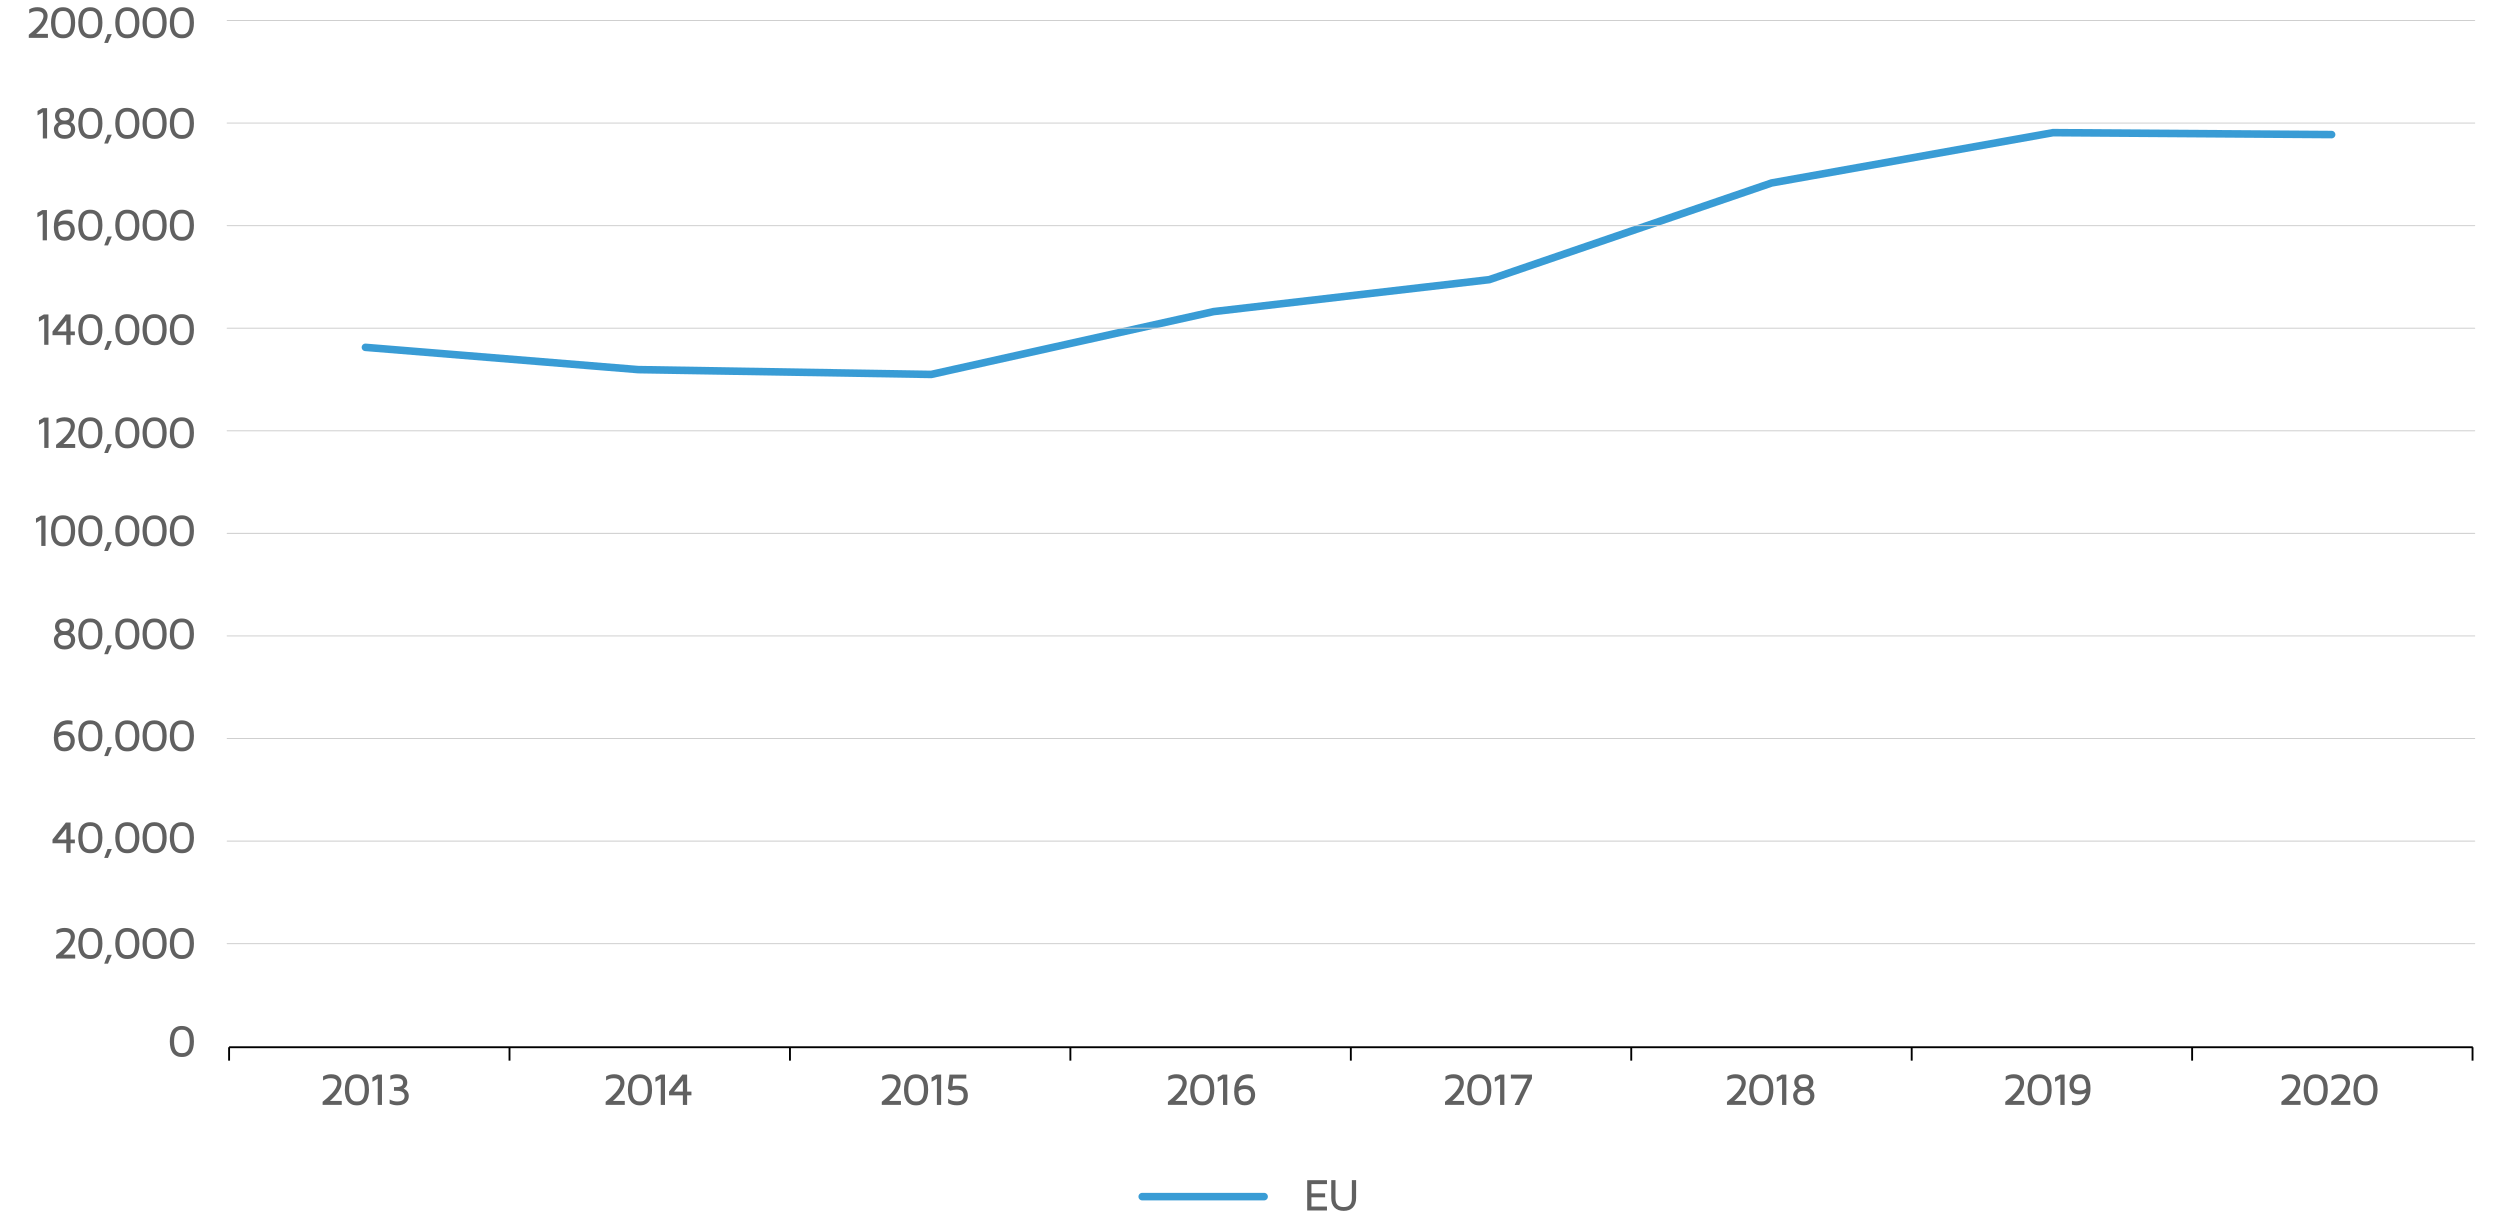 <?xml version="1.0" encoding="UTF-8"?><svg id="Layer_1" xmlns="http://www.w3.org/2000/svg" viewBox="0 0 660 321.34"><defs><style>.cls-1{stroke:#399cd5;stroke-width:2px;}.cls-1,.cls-2{stroke-linecap:round;}.cls-1,.cls-2,.cls-3{fill:none;stroke-miterlimit:10;}.cls-2{stroke:#ccc;stroke-width:.25px;}.cls-4{fill:#606060;}.cls-3{stroke:#000;stroke-width:.5px;}</style></defs><g><g><path class="cls-4" d="M7.6,10v-.83c.43-.33,.85-.68,1.25-1.04,.4-.37,.81-.78,1.23-1.23s.76-.92,1.01-1.38,.38-.89,.38-1.27c0-.86-.59-1.3-1.78-1.3-.72,0-1.38,.2-1.97,.6v-1.07c.66-.39,1.37-.58,2.12-.58,.93,0,1.62,.23,2.06,.68s.67,1,.67,1.64c0,1.36-1.01,2.94-3.04,4.73h3.12v1.04H7.6Z"/><path class="cls-4" d="M13.47,5.99c0-.65,.07-1.22,.2-1.72s.3-.9,.5-1.19,.45-.53,.74-.71,.57-.31,.85-.37,.58-.09,.9-.09c.41,0,.78,.06,1.12,.17s.67,.31,1,.59,.59,.7,.78,1.27,.28,1.25,.28,2.06c0,.66-.07,1.23-.2,1.73s-.3,.89-.5,1.19-.45,.54-.74,.72-.57,.31-.85,.37-.57,.09-.89,.09-.62-.03-.9-.09-.56-.19-.85-.37-.54-.43-.74-.72-.37-.69-.5-1.19-.2-1.07-.2-1.73Zm1.25-1.37c-.08,.38-.13,.84-.13,1.37s.04,.99,.13,1.37,.19,.69,.32,.91,.29,.39,.48,.52,.38,.21,.55,.25,.37,.05,.59,.05,.41-.02,.59-.05,.36-.12,.55-.25,.35-.3,.48-.52,.23-.52,.32-.91,.13-.85,.13-1.37-.04-.98-.13-1.37-.19-.68-.32-.9-.29-.39-.48-.52-.38-.21-.55-.25-.37-.05-.59-.05-.42,.02-.59,.05-.36,.12-.55,.25-.36,.3-.48,.52-.23,.51-.32,.9Z"/><path class="cls-4" d="M20.67,5.99c0-.65,.07-1.22,.2-1.72s.3-.9,.5-1.19,.45-.53,.74-.71,.57-.31,.85-.37,.58-.09,.9-.09c.41,0,.78,.06,1.12,.17s.67,.31,1,.59,.59,.7,.78,1.27,.28,1.25,.28,2.06c0,.66-.07,1.23-.2,1.73s-.3,.89-.5,1.19-.45,.54-.74,.72-.57,.31-.85,.37-.57,.09-.89,.09-.62-.03-.9-.09-.56-.19-.85-.37-.54-.43-.74-.72-.37-.69-.5-1.19-.2-1.07-.2-1.73Zm1.25-1.37c-.08,.38-.13,.84-.13,1.37s.04,.99,.13,1.37,.19,.69,.32,.91,.29,.39,.48,.52,.38,.21,.55,.25,.37,.05,.59,.05,.41-.02,.59-.05,.36-.12,.55-.25,.35-.3,.48-.52,.23-.52,.32-.91,.13-.85,.13-1.37-.04-.98-.13-1.37-.19-.68-.32-.9-.29-.39-.48-.52-.38-.21-.55-.25-.37-.05-.59-.05-.42,.02-.59,.05-.36,.12-.55,.25-.36,.3-.48,.52-.23,.51-.32,.9Z"/><path class="cls-4" d="M27.51,11.34l.88-2.35h1.13l-1.01,2.35h-1.01Z"/><path class="cls-4" d="M30.43,5.99c0-.65,.07-1.22,.2-1.72s.3-.9,.5-1.19,.45-.53,.74-.71,.57-.31,.85-.37,.58-.09,.9-.09c.41,0,.78,.06,1.12,.17s.67,.31,1,.59,.59,.7,.78,1.27,.28,1.25,.28,2.06c0,.66-.07,1.23-.2,1.73s-.3,.89-.5,1.19-.45,.54-.74,.72-.57,.31-.85,.37-.57,.09-.89,.09-.62-.03-.9-.09-.56-.19-.85-.37-.54-.43-.74-.72-.37-.69-.5-1.19-.2-1.07-.2-1.73Zm1.25-1.37c-.08,.38-.13,.84-.13,1.37s.04,.99,.13,1.37,.19,.69,.32,.91,.29,.39,.48,.52,.38,.21,.55,.25,.37,.05,.59,.05,.41-.02,.59-.05,.36-.12,.55-.25,.35-.3,.48-.52,.23-.52,.32-.91,.13-.85,.13-1.37-.04-.98-.13-1.37-.19-.68-.32-.9-.29-.39-.48-.52-.38-.21-.55-.25-.37-.05-.59-.05-.42,.02-.59,.05-.36,.12-.55,.25-.36,.3-.48,.52-.23,.51-.32,.9Z"/><path class="cls-4" d="M37.63,5.99c0-.65,.07-1.22,.2-1.72s.3-.9,.5-1.19,.45-.53,.74-.71,.57-.31,.85-.37,.58-.09,.9-.09c.41,0,.78,.06,1.12,.17s.67,.31,1,.59,.59,.7,.78,1.27,.28,1.25,.28,2.06c0,.66-.07,1.23-.2,1.73s-.3,.89-.5,1.19-.45,.54-.74,.72-.57,.31-.85,.37-.57,.09-.89,.09-.62-.03-.9-.09-.56-.19-.85-.37-.54-.43-.74-.72-.37-.69-.5-1.19-.2-1.07-.2-1.73Zm1.25-1.37c-.08,.38-.13,.84-.13,1.37s.04,.99,.13,1.37,.19,.69,.32,.91,.29,.39,.48,.52,.38,.21,.55,.25,.37,.05,.59,.05,.41-.02,.59-.05,.36-.12,.55-.25,.35-.3,.48-.52,.23-.52,.32-.91,.13-.85,.13-1.37-.04-.98-.13-1.37-.19-.68-.32-.9-.29-.39-.48-.52-.38-.21-.55-.25-.37-.05-.59-.05-.42,.02-.59,.05-.36,.12-.55,.25-.36,.3-.48,.52-.23,.51-.32,.9Z"/><path class="cls-4" d="M44.83,5.99c0-.65,.07-1.22,.2-1.72s.3-.9,.5-1.19,.45-.53,.74-.71,.57-.31,.85-.37,.58-.09,.9-.09c.41,0,.78,.06,1.12,.17s.67,.31,1,.59,.59,.7,.78,1.27,.28,1.25,.28,2.06c0,.66-.07,1.23-.2,1.73s-.3,.89-.5,1.19-.45,.54-.74,.72-.57,.31-.85,.37-.57,.09-.89,.09-.62-.03-.9-.09-.56-.19-.85-.37-.54-.43-.74-.72-.37-.69-.5-1.19-.2-1.07-.2-1.73Zm1.25-1.37c-.08,.38-.13,.84-.13,1.37s.04,.99,.13,1.37,.19,.69,.32,.91,.29,.39,.48,.52,.38,.21,.55,.25,.37,.05,.59,.05,.41-.02,.59-.05,.36-.12,.55-.25,.35-.3,.48-.52,.23-.52,.32-.91,.13-.85,.13-1.37-.04-.98-.13-1.37-.19-.68-.32-.9-.29-.39-.48-.52-.38-.21-.55-.25-.37-.05-.59-.05-.42,.02-.59,.05-.36,.12-.55,.25-.36,.3-.48,.52-.23,.51-.32,.9Z"/></g><g><path class="cls-4" d="M9.91,30.46v-1.17l1.31-.74h1.21v8h-1.12v-6.91l-1.4,.82Z"/><path class="cls-4" d="M14.22,34.12c0-.41,.11-.77,.34-1.1,.23-.33,.52-.58,.87-.77-.61-.38-.91-.94-.91-1.66,0-.58,.21-1.08,.62-1.5,.42-.42,1.05-.63,1.9-.63s1.48,.21,1.9,.63c.41,.42,.62,.92,.62,1.51,0,.73-.29,1.28-.88,1.64,.78,.41,1.17,1.04,1.17,1.87,0,.7-.24,1.3-.72,1.8-.48,.49-1.17,.74-2.08,.74s-1.6-.25-2.09-.75c-.49-.5-.73-1.09-.73-1.78Zm1.12,.02c0,.15,.02,.29,.06,.44,.04,.15,.11,.31,.22,.48,.11,.18,.28,.32,.52,.43,.24,.11,.54,.16,.9,.16s.66-.05,.9-.16,.42-.25,.53-.43c.11-.18,.18-.34,.22-.48,.04-.15,.05-.29,.05-.44,0-.88-.57-1.32-1.7-1.32s-1.7,.44-1.7,1.32Zm.29-3.57c0,.12,.02,.24,.05,.36,.03,.12,.09,.25,.18,.4,.09,.15,.23,.27,.43,.36,.2,.09,.45,.13,.75,.13s.54-.04,.75-.13c.2-.09,.34-.21,.43-.36,.08-.15,.14-.28,.17-.4,.03-.12,.05-.23,.05-.36,0-.73-.47-1.1-1.4-1.1s-1.4,.37-1.4,1.1Z"/><path class="cls-4" d="M20.67,32.55c0-.65,.07-1.22,.2-1.72s.3-.9,.5-1.19,.45-.53,.74-.71,.57-.31,.85-.37,.58-.09,.9-.09c.41,0,.78,.06,1.12,.17s.67,.31,1,.59,.59,.7,.78,1.27,.28,1.25,.28,2.06c0,.66-.07,1.23-.2,1.73s-.3,.89-.5,1.19-.45,.54-.74,.72-.57,.31-.85,.37-.57,.09-.89,.09-.62-.03-.9-.09-.56-.19-.85-.37-.54-.43-.74-.72-.37-.69-.5-1.19-.2-1.07-.2-1.73Zm1.25-1.37c-.08,.38-.13,.84-.13,1.37s.04,.99,.13,1.37,.19,.69,.32,.91,.29,.39,.48,.52,.38,.21,.55,.25,.37,.05,.59,.05,.41-.02,.59-.05,.36-.12,.55-.25,.35-.3,.48-.52,.23-.52,.32-.91,.13-.85,.13-1.37-.04-.98-.13-1.37-.19-.68-.32-.9-.29-.39-.48-.52-.38-.21-.55-.25-.37-.05-.59-.05-.42,.02-.59,.05-.36,.12-.55,.25-.36,.3-.48,.52-.23,.51-.32,.9Z"/><path class="cls-4" d="M27.51,37.9l.88-2.35h1.13l-1.01,2.35h-1.01Z"/><path class="cls-4" d="M30.43,32.55c0-.65,.07-1.22,.2-1.72s.3-.9,.5-1.19,.45-.53,.74-.71,.57-.31,.85-.37,.58-.09,.9-.09c.41,0,.78,.06,1.12,.17s.67,.31,1,.59,.59,.7,.78,1.27,.28,1.25,.28,2.06c0,.66-.07,1.23-.2,1.73s-.3,.89-.5,1.19-.45,.54-.74,.72-.57,.31-.85,.37-.57,.09-.89,.09-.62-.03-.9-.09-.56-.19-.85-.37-.54-.43-.74-.72-.37-.69-.5-1.19-.2-1.07-.2-1.73Zm1.25-1.37c-.08,.38-.13,.84-.13,1.37s.04,.99,.13,1.37,.19,.69,.32,.91,.29,.39,.48,.52,.38,.21,.55,.25,.37,.05,.59,.05,.41-.02,.59-.05,.36-.12,.55-.25,.35-.3,.48-.52,.23-.52,.32-.91,.13-.85,.13-1.37-.04-.98-.13-1.37-.19-.68-.32-.9-.29-.39-.48-.52-.38-.21-.55-.25-.37-.05-.59-.05-.42,.02-.59,.05-.36,.12-.55,.25-.36,.3-.48,.52-.23,.51-.32,.9Z"/><path class="cls-4" d="M37.63,32.55c0-.65,.07-1.22,.2-1.72s.3-.9,.5-1.19,.45-.53,.74-.71,.57-.31,.85-.37,.58-.09,.9-.09c.41,0,.78,.06,1.12,.17s.67,.31,1,.59,.59,.7,.78,1.27,.28,1.25,.28,2.06c0,.66-.07,1.23-.2,1.73s-.3,.89-.5,1.19-.45,.54-.74,.72-.57,.31-.85,.37-.57,.09-.89,.09-.62-.03-.9-.09-.56-.19-.85-.37-.54-.43-.74-.72-.37-.69-.5-1.19-.2-1.07-.2-1.73Zm1.25-1.37c-.08,.38-.13,.84-.13,1.37s.04,.99,.13,1.37,.19,.69,.32,.91,.29,.39,.48,.52,.38,.21,.55,.25,.37,.05,.59,.05,.41-.02,.59-.05,.36-.12,.55-.25,.35-.3,.48-.52,.23-.52,.32-.91,.13-.85,.13-1.37-.04-.98-.13-1.37-.19-.68-.32-.9-.29-.39-.48-.52-.38-.21-.55-.25-.37-.05-.59-.05-.42,.02-.59,.05-.36,.12-.55,.25-.36,.3-.48,.52-.23,.51-.32,.9Z"/><path class="cls-4" d="M44.83,32.55c0-.65,.07-1.22,.2-1.72s.3-.9,.5-1.19,.45-.53,.74-.71,.57-.31,.85-.37,.58-.09,.9-.09c.41,0,.78,.06,1.12,.17s.67,.31,1,.59,.59,.7,.78,1.27,.28,1.25,.28,2.06c0,.66-.07,1.23-.2,1.73s-.3,.89-.5,1.19-.45,.54-.74,.72-.57,.31-.85,.37-.57,.09-.89,.09-.62-.03-.9-.09-.56-.19-.85-.37-.54-.43-.74-.72-.37-.69-.5-1.19-.2-1.07-.2-1.73Zm1.25-1.37c-.08,.38-.13,.84-.13,1.37s.04,.99,.13,1.37,.19,.69,.32,.91,.29,.39,.48,.52,.38,.21,.55,.25,.37,.05,.59,.05,.41-.02,.59-.05,.36-.12,.55-.25,.35-.3,.48-.52,.23-.52,.32-.91,.13-.85,.13-1.37-.04-.98-.13-1.37-.19-.68-.32-.9-.29-.39-.48-.52-.38-.21-.55-.25-.37-.05-.59-.05-.42,.02-.59,.05-.36,.12-.55,.25-.36,.3-.48,.52-.23,.51-.32,.9Z"/></g><g><path class="cls-4" d="M9.87,57.36v-1.17l1.31-.74h1.21v8h-1.12v-6.91l-1.4,.82Z"/><path class="cls-4" d="M14.23,59.77c0-.55,.05-1.05,.15-1.5s.23-.83,.38-1.12,.34-.56,.57-.79,.44-.4,.65-.53,.45-.22,.7-.3,.47-.13,.66-.15,.37-.04,.55-.04c.42,0,.83,.06,1.24,.18v1.01c-.32-.09-.66-.14-1.03-.14h-.05c-.7,0-1.28,.19-1.73,.58-.45,.39-.75,.95-.91,1.68,.43-.28,.99-.42,1.67-.42,.94,0,1.62,.25,2.04,.75,.42,.5,.63,1.1,.63,1.81,0,.75-.24,1.4-.71,1.94s-1.16,.81-2.06,.81c-1.85,0-2.77-1.26-2.77-3.77Zm1.12,.06c0,.51,.06,.95,.14,1.31s.19,.63,.29,.81,.25,.31,.42,.4,.31,.14,.41,.16,.23,.02,.38,.02c.34,0,.64-.06,.88-.19s.41-.29,.51-.5,.17-.39,.21-.55,.06-.33,.06-.5c0-1.03-.55-1.55-1.65-1.55-.69,0-1.24,.2-1.65,.59Z"/><path class="cls-4" d="M20.67,59.44c0-.65,.07-1.22,.2-1.72s.3-.9,.5-1.19,.45-.53,.74-.71,.57-.31,.85-.37,.58-.09,.9-.09c.41,0,.78,.06,1.12,.17s.67,.31,1,.59,.59,.7,.78,1.27,.28,1.25,.28,2.06c0,.66-.07,1.23-.2,1.73s-.3,.89-.5,1.19-.45,.54-.74,.72-.57,.31-.85,.37-.57,.09-.89,.09-.62-.03-.9-.09-.56-.19-.85-.37-.54-.43-.74-.72-.37-.69-.5-1.19-.2-1.07-.2-1.73Zm1.25-1.37c-.08,.38-.13,.84-.13,1.37s.04,.99,.13,1.37,.19,.69,.32,.91,.29,.39,.48,.52,.38,.21,.55,.25,.37,.05,.59,.05,.41-.02,.59-.05,.36-.12,.55-.25,.35-.3,.48-.52,.23-.52,.32-.91,.13-.85,.13-1.37-.04-.98-.13-1.37-.19-.68-.32-.9-.29-.39-.48-.52-.38-.21-.55-.25-.37-.05-.59-.05-.42,.02-.59,.05-.36,.12-.55,.25-.36,.3-.48,.52-.23,.51-.32,.9Z"/><path class="cls-4" d="M27.51,64.79l.88-2.35h1.13l-1.01,2.35h-1.01Z"/><path class="cls-4" d="M30.43,59.44c0-.65,.07-1.22,.2-1.72s.3-.9,.5-1.19,.45-.53,.74-.71,.57-.31,.85-.37,.58-.09,.9-.09c.41,0,.78,.06,1.12,.17s.67,.31,1,.59,.59,.7,.78,1.27,.28,1.25,.28,2.06c0,.66-.07,1.23-.2,1.73s-.3,.89-.5,1.19-.45,.54-.74,.72-.57,.31-.85,.37-.57,.09-.89,.09-.62-.03-.9-.09-.56-.19-.85-.37-.54-.43-.74-.72-.37-.69-.5-1.19-.2-1.07-.2-1.73Zm1.25-1.37c-.08,.38-.13,.84-.13,1.37s.04,.99,.13,1.37,.19,.69,.32,.91,.29,.39,.48,.52,.38,.21,.55,.25,.37,.05,.59,.05,.41-.02,.59-.05,.36-.12,.55-.25,.35-.3,.48-.52,.23-.52,.32-.91,.13-.85,.13-1.37-.04-.98-.13-1.37-.19-.68-.32-.9-.29-.39-.48-.52-.38-.21-.55-.25-.37-.05-.59-.05-.42,.02-.59,.05-.36,.12-.55,.25-.36,.3-.48,.52-.23,.51-.32,.9Z"/><path class="cls-4" d="M37.63,59.44c0-.65,.07-1.22,.2-1.72s.3-.9,.5-1.19,.45-.53,.74-.71,.57-.31,.85-.37,.58-.09,.9-.09c.41,0,.78,.06,1.12,.17s.67,.31,1,.59,.59,.7,.78,1.27,.28,1.25,.28,2.06c0,.66-.07,1.23-.2,1.73s-.3,.89-.5,1.19-.45,.54-.74,.72-.57,.31-.85,.37-.57,.09-.89,.09-.62-.03-.9-.09-.56-.19-.85-.37-.54-.43-.74-.72-.37-.69-.5-1.19-.2-1.07-.2-1.73Zm1.25-1.37c-.08,.38-.13,.84-.13,1.37s.04,.99,.13,1.37,.19,.69,.32,.91,.29,.39,.48,.52,.38,.21,.55,.25,.37,.05,.59,.05,.41-.02,.59-.05,.36-.12,.55-.25,.35-.3,.48-.52,.23-.52,.32-.91,.13-.85,.13-1.37-.04-.98-.13-1.37-.19-.68-.32-.9-.29-.39-.48-.52-.38-.21-.55-.25-.37-.05-.59-.05-.42,.02-.59,.05-.36,.12-.55,.25-.36,.3-.48,.52-.23,.51-.32,.9Z"/><path class="cls-4" d="M44.83,59.44c0-.65,.07-1.22,.2-1.72s.3-.9,.5-1.19,.45-.53,.74-.71,.57-.31,.85-.37,.58-.09,.9-.09c.41,0,.78,.06,1.12,.17s.67,.31,1,.59,.59,.7,.78,1.27,.28,1.25,.28,2.06c0,.66-.07,1.23-.2,1.73s-.3,.89-.5,1.19-.45,.54-.74,.72-.57,.31-.85,.37-.57,.09-.89,.09-.62-.03-.9-.09-.56-.19-.85-.37-.54-.43-.74-.72-.37-.69-.5-1.19-.2-1.07-.2-1.73Zm1.25-1.37c-.08,.38-.13,.84-.13,1.37s.04,.99,.13,1.37,.19,.69,.32,.91,.29,.39,.48,.52,.38,.21,.55,.25,.37,.05,.59,.05,.41-.02,.59-.05,.36-.12,.55-.25,.35-.3,.48-.52,.23-.52,.32-.91,.13-.85,.13-1.37-.04-.98-.13-1.37-.19-.68-.32-.9-.29-.39-.48-.52-.38-.21-.55-.25-.37-.05-.59-.05-.42,.02-.59,.05-.36,.12-.55,.25-.36,.3-.48,.52-.23,.51-.32,.9Z"/></g><g><path class="cls-4" d="M10.27,84.93v-1.17l1.31-.74h1.21v8h-1.12v-6.91l-1.4,.82Z"/><path class="cls-4" d="M13.86,88.49v-.98l3.52-4.49h1.25v4.49h1.14v.98h-1.14v2.53h-1.12v-2.53h-3.64Zm1.32-.98h2.33v-2.89l-2.33,2.89Z"/><path class="cls-4" d="M20.67,87.02c0-.65,.07-1.22,.2-1.72s.3-.9,.5-1.19,.45-.53,.74-.71,.57-.31,.85-.37,.58-.09,.9-.09c.41,0,.78,.06,1.12,.17s.67,.31,1,.59,.59,.7,.78,1.27,.28,1.25,.28,2.06c0,.66-.07,1.23-.2,1.73s-.3,.89-.5,1.19-.45,.54-.74,.72-.57,.31-.85,.37-.57,.09-.89,.09-.62-.03-.9-.09-.56-.19-.85-.37-.54-.43-.74-.72-.37-.69-.5-1.19-.2-1.07-.2-1.73Zm1.25-1.37c-.08,.38-.13,.84-.13,1.37s.04,.99,.13,1.37,.19,.69,.32,.91,.29,.39,.48,.52,.38,.21,.55,.25,.37,.05,.59,.05,.41-.02,.59-.05,.36-.12,.55-.25,.35-.3,.48-.52,.23-.52,.32-.91,.13-.85,.13-1.37-.04-.98-.13-1.37-.19-.68-.32-.9-.29-.39-.48-.52-.38-.21-.55-.25-.37-.05-.59-.05-.42,.02-.59,.05-.36,.12-.55,.25-.36,.3-.48,.52-.23,.51-.32,.9Z"/><path class="cls-4" d="M27.51,92.37l.88-2.35h1.13l-1.01,2.35h-1.01Z"/><path class="cls-4" d="M30.43,87.02c0-.65,.07-1.22,.2-1.72s.3-.9,.5-1.19,.45-.53,.74-.71,.57-.31,.85-.37,.58-.09,.9-.09c.41,0,.78,.06,1.12,.17s.67,.31,1,.59,.59,.7,.78,1.27,.28,1.25,.28,2.06c0,.66-.07,1.23-.2,1.73s-.3,.89-.5,1.19-.45,.54-.74,.72-.57,.31-.85,.37-.57,.09-.89,.09-.62-.03-.9-.09-.56-.19-.85-.37-.54-.43-.74-.72-.37-.69-.5-1.19-.2-1.07-.2-1.73Zm1.25-1.37c-.08,.38-.13,.84-.13,1.37s.04,.99,.13,1.37,.19,.69,.32,.91,.29,.39,.48,.52,.38,.21,.55,.25,.37,.05,.59,.05,.41-.02,.59-.05,.36-.12,.55-.25,.35-.3,.48-.52,.23-.52,.32-.91,.13-.85,.13-1.37-.04-.98-.13-1.37-.19-.68-.32-.9-.29-.39-.48-.52-.38-.21-.55-.25-.37-.05-.59-.05-.42,.02-.59,.05-.36,.12-.55,.25-.36,.3-.48,.52-.23,.51-.32,.9Z"/><path class="cls-4" d="M37.63,87.02c0-.65,.07-1.22,.2-1.72s.3-.9,.5-1.19,.45-.53,.74-.71,.57-.31,.85-.37,.58-.09,.9-.09c.41,0,.78,.06,1.12,.17s.67,.31,1,.59,.59,.7,.78,1.27,.28,1.25,.28,2.06c0,.66-.07,1.23-.2,1.73s-.3,.89-.5,1.19-.45,.54-.74,.72-.57,.31-.85,.37-.57,.09-.89,.09-.62-.03-.9-.09-.56-.19-.85-.37-.54-.43-.74-.72-.37-.69-.5-1.19-.2-1.07-.2-1.73Zm1.25-1.37c-.08,.38-.13,.84-.13,1.37s.04,.99,.13,1.37,.19,.69,.32,.91,.29,.39,.48,.52,.38,.21,.55,.25,.37,.05,.59,.05,.41-.02,.59-.05,.36-.12,.55-.25,.35-.3,.48-.52,.23-.52,.32-.91,.13-.85,.13-1.37-.04-.98-.13-1.37-.19-.68-.32-.9-.29-.39-.48-.52-.38-.21-.55-.25-.37-.05-.59-.05-.42,.02-.59,.05-.36,.12-.55,.25-.36,.3-.48,.52-.23,.51-.32,.9Z"/><path class="cls-4" d="M44.83,87.02c0-.65,.07-1.22,.2-1.72s.3-.9,.5-1.19,.45-.53,.74-.71,.57-.31,.85-.37,.58-.09,.9-.09c.41,0,.78,.06,1.12,.17s.67,.31,1,.59,.59,.7,.78,1.27,.28,1.25,.28,2.06c0,.66-.07,1.23-.2,1.73s-.3,.89-.5,1.19-.45,.54-.74,.72-.57,.31-.85,.37-.57,.09-.89,.09-.62-.03-.9-.09-.56-.19-.85-.37-.54-.43-.74-.72-.37-.69-.5-1.19-.2-1.07-.2-1.73Zm1.25-1.37c-.08,.38-.13,.84-.13,1.37s.04,.99,.13,1.37,.19,.69,.32,.91,.29,.39,.48,.52,.38,.21,.55,.25,.37,.05,.59,.05,.41-.02,.59-.05,.36-.12,.55-.25,.35-.3,.48-.52,.23-.52,.32-.91,.13-.85,.13-1.37-.04-.98-.13-1.37-.19-.68-.32-.9-.29-.39-.48-.52-.38-.21-.55-.25-.37-.05-.59-.05-.42,.02-.59,.05-.36,.12-.55,.25-.36,.3-.48,.52-.23,.51-.32,.9Z"/></g><g><path class="cls-4" d="M10.29,112.16v-1.17l1.31-.74h1.21v8h-1.12v-6.91l-1.4,.82Z"/><path class="cls-4" d="M14.8,118.26v-.83c.43-.33,.85-.68,1.25-1.04,.4-.37,.81-.78,1.23-1.23s.76-.92,1.01-1.38,.38-.89,.38-1.27c0-.86-.59-1.3-1.78-1.3-.72,0-1.38,.2-1.97,.6v-1.07c.66-.39,1.37-.58,2.12-.58,.93,0,1.62,.23,2.06,.68s.67,1,.67,1.64c0,1.36-1.01,2.94-3.04,4.73h3.12v1.04h-5.05Z"/><path class="cls-4" d="M20.67,114.25c0-.65,.07-1.22,.2-1.72s.3-.9,.5-1.19,.45-.53,.74-.71,.57-.31,.85-.37,.58-.09,.9-.09c.41,0,.78,.06,1.12,.17s.67,.31,1,.59,.59,.7,.78,1.27,.28,1.25,.28,2.06c0,.66-.07,1.23-.2,1.73s-.3,.89-.5,1.19-.45,.54-.74,.72-.57,.31-.85,.37-.57,.09-.89,.09-.62-.03-.9-.09-.56-.19-.85-.37-.54-.43-.74-.72-.37-.69-.5-1.19-.2-1.07-.2-1.73Zm1.25-1.37c-.08,.38-.13,.84-.13,1.37s.04,.99,.13,1.37,.19,.69,.32,.91,.29,.39,.48,.52,.38,.21,.55,.25,.37,.05,.59,.05,.41-.02,.59-.05,.36-.12,.55-.25,.35-.3,.48-.52,.23-.52,.32-.91,.13-.85,.13-1.37-.04-.98-.13-1.37-.19-.68-.32-.9-.29-.39-.48-.52-.38-.21-.55-.25-.37-.05-.59-.05-.42,.02-.59,.05-.36,.12-.55,.25-.36,.3-.48,.52-.23,.51-.32,.9Z"/><path class="cls-4" d="M27.51,119.6l.88-2.35h1.13l-1.01,2.35h-1.01Z"/><path class="cls-4" d="M30.43,114.25c0-.65,.07-1.22,.2-1.72s.3-.9,.5-1.19,.45-.53,.74-.71,.57-.31,.85-.37,.58-.09,.9-.09c.41,0,.78,.06,1.12,.17s.67,.31,1,.59,.59,.7,.78,1.27,.28,1.25,.28,2.06c0,.66-.07,1.23-.2,1.73s-.3,.89-.5,1.19-.45,.54-.74,.72-.57,.31-.85,.37-.57,.09-.89,.09-.62-.03-.9-.09-.56-.19-.85-.37-.54-.43-.74-.72-.37-.69-.5-1.19-.2-1.07-.2-1.73Zm1.25-1.37c-.08,.38-.13,.84-.13,1.37s.04,.99,.13,1.37,.19,.69,.32,.91,.29,.39,.48,.52,.38,.21,.55,.25,.37,.05,.59,.05,.41-.02,.59-.05,.36-.12,.55-.25,.35-.3,.48-.52,.23-.52,.32-.91,.13-.85,.13-1.37-.04-.98-.13-1.37-.19-.68-.32-.9-.29-.39-.48-.52-.38-.21-.55-.25-.37-.05-.59-.05-.42,.02-.59,.05-.36,.12-.55,.25-.36,.3-.48,.52-.23,.51-.32,.9Z"/><path class="cls-4" d="M37.63,114.25c0-.65,.07-1.22,.2-1.72s.3-.9,.5-1.19,.45-.53,.74-.71,.57-.31,.85-.37,.58-.09,.9-.09c.41,0,.78,.06,1.12,.17s.67,.31,1,.59,.59,.7,.78,1.27,.28,1.25,.28,2.06c0,.66-.07,1.23-.2,1.73s-.3,.89-.5,1.19-.45,.54-.74,.72-.57,.31-.85,.37-.57,.09-.89,.09-.62-.03-.9-.09-.56-.19-.85-.37-.54-.43-.74-.72-.37-.69-.5-1.19-.2-1.07-.2-1.73Zm1.25-1.37c-.08,.38-.13,.84-.13,1.37s.04,.99,.13,1.37,.19,.69,.32,.91,.29,.39,.48,.52,.38,.21,.55,.25,.37,.05,.59,.05,.41-.02,.59-.05,.36-.12,.55-.25,.35-.3,.48-.52,.23-.52,.32-.91,.13-.85,.13-1.37-.04-.98-.13-1.37-.19-.68-.32-.9-.29-.39-.48-.52-.38-.21-.55-.25-.37-.05-.59-.05-.42,.02-.59,.05-.36,.12-.55,.25-.36,.3-.48,.52-.23,.51-.32,.9Z"/><path class="cls-4" d="M44.83,114.25c0-.65,.07-1.22,.2-1.72s.3-.9,.5-1.19,.45-.53,.74-.71,.57-.31,.85-.37,.58-.09,.9-.09c.41,0,.78,.06,1.12,.17s.67,.31,1,.59,.59,.7,.78,1.27,.28,1.25,.28,2.06c0,.66-.07,1.23-.2,1.73s-.3,.89-.5,1.19-.45,.54-.74,.72-.57,.31-.85,.37-.57,.09-.89,.09-.62-.03-.9-.09-.56-.19-.85-.37-.54-.43-.74-.72-.37-.69-.5-1.19-.2-1.07-.2-1.73Zm1.25-1.37c-.08,.38-.13,.84-.13,1.37s.04,.99,.13,1.37,.19,.69,.32,.91,.29,.39,.48,.52,.38,.21,.55,.25,.37,.05,.59,.05,.41-.02,.59-.05,.36-.12,.55-.25,.35-.3,.48-.52,.23-.52,.32-.91,.13-.85,.13-1.37-.04-.98-.13-1.37-.19-.68-.32-.9-.29-.39-.48-.52-.38-.21-.55-.25-.37-.05-.59-.05-.42,.02-.59,.05-.36,.12-.55,.25-.36,.3-.48,.52-.23,.51-.32,.9Z"/></g><g><path class="cls-4" d="M9.5,138.04v-1.17l1.31-.74h1.21v8h-1.12v-6.91l-1.4,.82Z"/><path class="cls-4" d="M13.47,140.12c0-.65,.07-1.22,.2-1.72s.3-.9,.5-1.19,.45-.53,.74-.71,.57-.31,.85-.37,.58-.09,.9-.09c.41,0,.78,.06,1.12,.17s.67,.31,1,.59,.59,.7,.78,1.27,.28,1.25,.28,2.06c0,.66-.07,1.23-.2,1.73s-.3,.89-.5,1.19-.45,.54-.74,.72-.57,.31-.85,.37-.57,.09-.89,.09-.62-.03-.9-.09-.56-.19-.85-.37-.54-.43-.74-.72-.37-.69-.5-1.19-.2-1.07-.2-1.73Zm1.25-1.37c-.08,.38-.13,.84-.13,1.37s.04,.99,.13,1.37,.19,.69,.32,.91,.29,.39,.48,.52,.38,.21,.55,.25,.37,.05,.59,.05,.41-.02,.59-.05,.36-.12,.55-.25,.35-.3,.48-.52,.23-.52,.32-.91,.13-.85,.13-1.37-.04-.98-.13-1.37-.19-.68-.32-.9-.29-.39-.48-.52-.38-.21-.55-.25-.37-.05-.59-.05-.42,.02-.59,.05-.36,.12-.55,.25-.36,.3-.48,.52-.23,.51-.32,.9Z"/><path class="cls-4" d="M20.67,140.12c0-.65,.07-1.22,.2-1.72s.3-.9,.5-1.19,.45-.53,.74-.71,.57-.31,.85-.37,.58-.09,.9-.09c.41,0,.78,.06,1.12,.17s.67,.31,1,.59,.59,.7,.78,1.27,.28,1.25,.28,2.06c0,.66-.07,1.23-.2,1.73s-.3,.89-.5,1.19-.45,.54-.74,.72-.57,.31-.85,.37-.57,.09-.89,.09-.62-.03-.9-.09-.56-.19-.85-.37-.54-.43-.74-.72-.37-.69-.5-1.19-.2-1.07-.2-1.73Zm1.25-1.37c-.08,.38-.13,.84-.13,1.37s.04,.99,.13,1.37,.19,.69,.32,.91,.29,.39,.48,.52,.38,.21,.55,.25,.37,.05,.59,.05,.41-.02,.59-.05,.36-.12,.55-.25,.35-.3,.48-.52,.23-.52,.32-.91,.13-.85,.13-1.37-.04-.98-.13-1.37-.19-.68-.32-.9-.29-.39-.48-.52-.38-.21-.55-.25-.37-.05-.59-.05-.42,.02-.59,.05-.36,.12-.55,.25-.36,.3-.48,.52-.23,.51-.32,.9Z"/><path class="cls-4" d="M27.51,145.47l.88-2.35h1.13l-1.01,2.35h-1.01Z"/><path class="cls-4" d="M30.43,140.12c0-.65,.07-1.22,.2-1.72s.3-.9,.5-1.19,.45-.53,.74-.71,.57-.31,.85-.37,.58-.09,.9-.09c.41,0,.78,.06,1.12,.17s.67,.31,1,.59,.59,.7,.78,1.27,.28,1.25,.28,2.06c0,.66-.07,1.23-.2,1.73s-.3,.89-.5,1.19-.45,.54-.74,.72-.57,.31-.85,.37-.57,.09-.89,.09-.62-.03-.9-.09-.56-.19-.85-.37-.54-.43-.74-.72-.37-.69-.5-1.19-.2-1.07-.2-1.73Zm1.25-1.37c-.08,.38-.13,.84-.13,1.37s.04,.99,.13,1.37,.19,.69,.32,.91,.29,.39,.48,.52,.38,.21,.55,.25,.37,.05,.59,.05,.41-.02,.59-.05,.36-.12,.55-.25,.35-.3,.48-.52,.23-.52,.32-.91,.13-.85,.13-1.37-.04-.98-.13-1.37-.19-.68-.32-.9-.29-.39-.48-.52-.38-.21-.55-.25-.37-.05-.59-.05-.42,.02-.59,.05-.36,.12-.55,.25-.36,.3-.48,.52-.23,.51-.32,.9Z"/><path class="cls-4" d="M37.63,140.12c0-.65,.07-1.22,.2-1.72s.3-.9,.5-1.19,.45-.53,.74-.71,.57-.31,.85-.37,.58-.09,.9-.09c.41,0,.78,.06,1.12,.17s.67,.31,1,.59,.59,.7,.78,1.27,.28,1.25,.28,2.06c0,.66-.07,1.23-.2,1.73s-.3,.89-.5,1.19-.45,.54-.74,.72-.57,.31-.85,.37-.57,.09-.89,.09-.62-.03-.9-.09-.56-.19-.85-.37-.54-.43-.74-.72-.37-.69-.5-1.19-.2-1.07-.2-1.73Zm1.25-1.37c-.08,.38-.13,.84-.13,1.37s.04,.99,.13,1.37,.19,.69,.32,.91,.29,.39,.48,.52,.38,.21,.55,.25,.37,.05,.59,.05,.41-.02,.59-.05,.36-.12,.55-.25,.35-.3,.48-.52,.23-.52,.32-.91,.13-.85,.13-1.37-.04-.98-.13-1.37-.19-.68-.32-.9-.29-.39-.48-.52-.38-.21-.55-.25-.37-.05-.59-.05-.42,.02-.59,.05-.36,.12-.55,.25-.36,.3-.48,.52-.23,.51-.32,.9Z"/><path class="cls-4" d="M44.83,140.12c0-.65,.07-1.22,.2-1.72s.3-.9,.5-1.19,.45-.53,.74-.71,.57-.31,.85-.37,.58-.09,.9-.09c.41,0,.78,.06,1.12,.17s.67,.31,1,.59,.59,.7,.78,1.27,.28,1.25,.28,2.06c0,.66-.07,1.23-.2,1.73s-.3,.89-.5,1.19-.45,.54-.74,.72-.57,.31-.85,.37-.57,.09-.89,.09-.62-.03-.9-.09-.56-.19-.85-.37-.54-.43-.74-.72-.37-.69-.5-1.19-.2-1.07-.2-1.73Zm1.25-1.37c-.08,.38-.13,.84-.13,1.37s.04,.99,.13,1.37,.19,.69,.32,.91,.29,.39,.48,.52,.38,.21,.55,.25,.37,.05,.59,.05,.41-.02,.59-.05,.36-.12,.55-.25,.35-.3,.48-.52,.23-.52,.32-.91,.13-.85,.13-1.37-.04-.98-.13-1.37-.19-.68-.32-.9-.29-.39-.48-.52-.38-.21-.55-.25-.37-.05-.59-.05-.42,.02-.59,.05-.36,.12-.55,.25-.36,.3-.48,.52-.23,.51-.32,.9Z"/></g><g><path class="cls-4" d="M14.22,168.93c0-.41,.11-.77,.34-1.1,.23-.33,.52-.58,.87-.77-.61-.38-.91-.94-.91-1.66,0-.58,.21-1.08,.62-1.5,.42-.42,1.05-.63,1.9-.63s1.48,.21,1.9,.63c.41,.42,.62,.92,.62,1.51,0,.73-.29,1.28-.88,1.64,.78,.41,1.17,1.04,1.17,1.87,0,.7-.24,1.3-.72,1.8-.48,.49-1.17,.74-2.08,.74s-1.6-.25-2.09-.75c-.49-.5-.73-1.09-.73-1.78Zm1.12,.02c0,.15,.02,.29,.06,.44,.04,.15,.11,.31,.22,.48,.11,.18,.28,.32,.52,.43,.24,.11,.54,.16,.9,.16s.66-.05,.9-.16,.42-.25,.53-.43c.11-.18,.18-.34,.22-.48,.04-.15,.05-.29,.05-.44,0-.88-.57-1.32-1.7-1.32s-1.7,.44-1.7,1.32Zm.29-3.57c0,.12,.02,.24,.05,.36,.03,.12,.09,.25,.18,.4,.09,.15,.23,.27,.43,.36,.2,.09,.45,.13,.75,.13s.54-.04,.75-.13c.2-.09,.34-.21,.43-.36,.08-.15,.14-.28,.17-.4,.03-.12,.05-.23,.05-.36,0-.73-.47-1.1-1.4-1.1s-1.4,.37-1.4,1.1Z"/><path class="cls-4" d="M20.67,167.36c0-.65,.07-1.22,.2-1.72s.3-.9,.5-1.19,.45-.53,.74-.71,.57-.31,.85-.37,.58-.09,.9-.09c.41,0,.78,.06,1.12,.17s.67,.31,1,.59,.59,.7,.78,1.27,.28,1.25,.28,2.06c0,.66-.07,1.23-.2,1.73s-.3,.89-.5,1.19-.45,.54-.74,.72-.57,.31-.85,.37-.57,.09-.89,.09-.62-.03-.9-.09-.56-.19-.85-.37-.54-.43-.74-.72-.37-.69-.5-1.19-.2-1.07-.2-1.73Zm1.25-1.37c-.08,.38-.13,.84-.13,1.37s.04,.99,.13,1.37,.19,.69,.32,.91,.29,.39,.48,.52,.38,.21,.55,.25,.37,.05,.59,.05,.41-.02,.59-.05,.36-.12,.55-.25,.35-.3,.48-.52,.23-.52,.32-.91,.13-.85,.13-1.37-.04-.98-.13-1.37-.19-.68-.32-.9-.29-.39-.48-.52-.38-.21-.55-.25-.37-.05-.59-.05-.42,.02-.59,.05-.36,.12-.55,.25-.36,.3-.48,.52-.23,.51-.32,.9Z"/><path class="cls-4" d="M27.51,172.71l.88-2.35h1.13l-1.01,2.35h-1.01Z"/><path class="cls-4" d="M30.43,167.36c0-.65,.07-1.22,.2-1.72s.3-.9,.5-1.19,.45-.53,.74-.71,.57-.31,.85-.37,.58-.09,.9-.09c.41,0,.78,.06,1.12,.17s.67,.31,1,.59,.59,.7,.78,1.27,.28,1.25,.28,2.06c0,.66-.07,1.23-.2,1.73s-.3,.89-.5,1.19-.45,.54-.74,.72-.57,.31-.85,.37-.57,.09-.89,.09-.62-.03-.9-.09-.56-.19-.85-.37-.54-.43-.74-.72-.37-.69-.5-1.19-.2-1.07-.2-1.73Zm1.25-1.37c-.08,.38-.13,.84-.13,1.37s.04,.99,.13,1.37,.19,.69,.32,.91,.29,.39,.48,.52,.38,.21,.55,.25,.37,.05,.59,.05,.41-.02,.59-.05,.36-.12,.55-.25,.35-.3,.48-.52,.23-.52,.32-.91,.13-.85,.13-1.37-.04-.98-.13-1.37-.19-.68-.32-.9-.29-.39-.48-.52-.38-.21-.55-.25-.37-.05-.59-.05-.42,.02-.59,.05-.36,.12-.55,.25-.36,.3-.48,.52-.23,.51-.32,.9Z"/><path class="cls-4" d="M37.63,167.36c0-.65,.07-1.22,.2-1.72s.3-.9,.5-1.19,.45-.53,.74-.71,.57-.31,.85-.37,.58-.09,.9-.09c.41,0,.78,.06,1.12,.17s.67,.31,1,.59,.59,.7,.78,1.27,.28,1.25,.28,2.06c0,.66-.07,1.23-.2,1.73s-.3,.89-.5,1.19-.45,.54-.74,.72-.57,.31-.85,.37-.57,.09-.89,.09-.62-.03-.9-.09-.56-.19-.85-.37-.54-.43-.74-.72-.37-.69-.5-1.19-.2-1.07-.2-1.73Zm1.25-1.37c-.08,.38-.13,.84-.13,1.37s.04,.99,.13,1.37,.19,.69,.32,.91,.29,.39,.48,.52,.38,.21,.55,.25,.37,.05,.59,.05,.41-.02,.59-.05,.36-.12,.55-.25,.35-.3,.48-.52,.23-.52,.32-.91,.13-.85,.13-1.37-.04-.98-.13-1.37-.19-.68-.32-.9-.29-.39-.48-.52-.38-.21-.55-.25-.37-.05-.59-.05-.42,.02-.59,.05-.36,.12-.55,.25-.36,.3-.48,.52-.23,.51-.32,.9Z"/><path class="cls-4" d="M44.83,167.36c0-.65,.07-1.22,.2-1.72s.3-.9,.5-1.19,.45-.53,.74-.71,.57-.31,.85-.37,.58-.09,.9-.09c.41,0,.78,.06,1.12,.17s.67,.31,1,.59,.59,.7,.78,1.27,.28,1.25,.28,2.06c0,.66-.07,1.23-.2,1.73s-.3,.89-.5,1.19-.45,.54-.74,.72-.57,.31-.85,.37-.57,.09-.89,.09-.62-.03-.9-.09-.56-.19-.85-.37-.54-.43-.74-.72-.37-.69-.5-1.19-.2-1.07-.2-1.73Zm1.25-1.37c-.08,.38-.13,.84-.13,1.37s.04,.99,.13,1.37,.19,.69,.32,.91,.29,.39,.48,.52,.38,.21,.55,.25,.37,.05,.59,.05,.41-.02,.59-.05,.36-.12,.55-.25,.35-.3,.48-.52,.23-.52,.32-.91,.13-.85,.13-1.37-.04-.98-.13-1.37-.19-.68-.32-.9-.29-.39-.48-.52-.38-.21-.55-.25-.37-.05-.59-.05-.42,.02-.59,.05-.36,.12-.55,.25-.36,.3-.48,.52-.23,.51-.32,.9Z"/></g><g><path class="cls-4" d="M14.23,194.58c0-.55,.05-1.05,.15-1.5s.23-.83,.38-1.12,.34-.56,.57-.79,.44-.4,.65-.53,.45-.22,.7-.3,.47-.13,.66-.15,.37-.04,.55-.04c.42,0,.83,.06,1.24,.18v1.01c-.32-.09-.66-.14-1.03-.14h-.05c-.7,0-1.28,.19-1.73,.58-.45,.39-.75,.95-.91,1.68,.43-.28,.99-.42,1.67-.42,.94,0,1.62,.25,2.04,.75,.42,.5,.63,1.1,.63,1.81,0,.75-.24,1.4-.71,1.94s-1.16,.81-2.06,.81c-1.85,0-2.77-1.26-2.77-3.77Zm1.12,.06c0,.51,.06,.95,.14,1.31s.19,.63,.29,.81,.25,.31,.42,.4,.31,.14,.41,.16,.23,.02,.38,.02c.34,0,.64-.06,.88-.19s.41-.29,.51-.5,.17-.39,.21-.55,.06-.33,.06-.5c0-1.03-.55-1.55-1.65-1.55-.69,0-1.24,.2-1.65,.59Z"/><path class="cls-4" d="M20.67,194.25c0-.65,.07-1.22,.2-1.72s.3-.9,.5-1.19,.45-.53,.74-.71,.57-.31,.85-.37,.58-.09,.9-.09c.41,0,.78,.06,1.12,.17s.67,.31,1,.59,.59,.7,.78,1.27,.28,1.25,.28,2.06c0,.66-.07,1.23-.2,1.73s-.3,.89-.5,1.19-.45,.54-.74,.72-.57,.31-.85,.37-.57,.09-.89,.09-.62-.03-.9-.09-.56-.19-.85-.37-.54-.43-.74-.72-.37-.69-.5-1.19-.2-1.07-.2-1.73Zm1.25-1.37c-.08,.38-.13,.84-.13,1.37s.04,.99,.13,1.37,.19,.69,.32,.91,.29,.39,.48,.52,.38,.21,.55,.25,.37,.05,.59,.05,.41-.02,.59-.05,.36-.12,.55-.25,.35-.3,.48-.52,.23-.52,.32-.91,.13-.85,.13-1.37-.04-.98-.13-1.37-.19-.68-.32-.9-.29-.39-.48-.52-.38-.21-.55-.25-.37-.05-.59-.05-.42,.02-.59,.05-.36,.12-.55,.25-.36,.3-.48,.52-.23,.51-.32,.9Z"/><path class="cls-4" d="M27.51,199.6l.88-2.35h1.13l-1.01,2.35h-1.01Z"/><path class="cls-4" d="M30.43,194.25c0-.65,.07-1.22,.2-1.72s.3-.9,.5-1.19,.45-.53,.74-.71,.57-.31,.85-.37,.58-.09,.9-.09c.41,0,.78,.06,1.12,.17s.67,.31,1,.59,.59,.7,.78,1.27,.28,1.25,.28,2.06c0,.66-.07,1.23-.2,1.73s-.3,.89-.5,1.19-.45,.54-.74,.72-.57,.31-.85,.37-.57,.09-.89,.09-.62-.03-.9-.09-.56-.19-.85-.37-.54-.43-.74-.72-.37-.69-.5-1.19-.2-1.07-.2-1.73Zm1.25-1.37c-.08,.38-.13,.84-.13,1.37s.04,.99,.13,1.37,.19,.69,.32,.91,.29,.39,.48,.52,.38,.21,.55,.25,.37,.05,.59,.05,.41-.02,.59-.05,.36-.12,.55-.25,.35-.3,.48-.52,.23-.52,.32-.91,.13-.85,.13-1.37-.04-.98-.13-1.37-.19-.68-.32-.9-.29-.39-.48-.52-.38-.21-.55-.25-.37-.05-.59-.05-.42,.02-.59,.05-.36,.12-.55,.25-.36,.3-.48,.52-.23,.51-.32,.9Z"/><path class="cls-4" d="M37.63,194.25c0-.65,.07-1.22,.2-1.72s.3-.9,.5-1.19,.45-.53,.74-.71,.57-.31,.85-.37,.58-.09,.9-.09c.41,0,.78,.06,1.12,.17s.67,.31,1,.59,.59,.7,.78,1.27,.28,1.25,.28,2.06c0,.66-.07,1.23-.2,1.73s-.3,.89-.5,1.19-.45,.54-.74,.72-.57,.31-.85,.37-.57,.09-.89,.09-.62-.03-.9-.09-.56-.19-.85-.37-.54-.43-.74-.72-.37-.69-.5-1.19-.2-1.07-.2-1.73Zm1.25-1.37c-.08,.38-.13,.84-.13,1.37s.04,.99,.13,1.37,.19,.69,.32,.91,.29,.39,.48,.52,.38,.21,.55,.25,.37,.05,.59,.05,.41-.02,.59-.05,.36-.12,.55-.25,.35-.3,.48-.52,.23-.52,.32-.91,.13-.85,.13-1.37-.04-.98-.13-1.37-.19-.68-.32-.9-.29-.39-.48-.52-.38-.21-.55-.25-.37-.05-.59-.05-.42,.02-.59,.05-.36,.12-.55,.25-.36,.3-.48,.52-.23,.51-.32,.9Z"/><path class="cls-4" d="M44.83,194.25c0-.65,.07-1.22,.2-1.72s.3-.9,.5-1.19,.45-.53,.74-.71,.57-.31,.85-.37,.58-.09,.9-.09c.41,0,.78,.06,1.12,.17s.67,.31,1,.59,.59,.7,.78,1.27,.28,1.25,.28,2.06c0,.66-.07,1.23-.2,1.73s-.3,.89-.5,1.19-.45,.54-.74,.72-.57,.31-.85,.37-.57,.09-.89,.09-.62-.03-.9-.09-.56-.19-.85-.37-.54-.43-.74-.72-.37-.69-.5-1.19-.2-1.07-.2-1.73Zm1.25-1.37c-.08,.38-.13,.84-.13,1.37s.04,.99,.13,1.37,.19,.69,.32,.91,.29,.39,.48,.52,.38,.21,.55,.25,.37,.05,.59,.05,.41-.02,.59-.05,.36-.12,.55-.25,.35-.3,.48-.52,.23-.52,.32-.91,.13-.85,.13-1.37-.04-.98-.13-1.37-.19-.68-.32-.9-.29-.39-.48-.52-.38-.21-.55-.25-.37-.05-.59-.05-.42,.02-.59,.05-.36,.12-.55,.25-.36,.3-.48,.52-.23,.51-.32,.9Z"/></g><g><path class="cls-4" d="M13.86,222.62v-.98l3.52-4.49h1.25v4.49h1.14v.98h-1.14v2.53h-1.12v-2.53h-3.64Zm1.32-.98h2.33v-2.89l-2.33,2.89Z"/><path class="cls-4" d="M20.67,221.14c0-.65,.07-1.22,.2-1.72s.3-.9,.5-1.19,.45-.53,.74-.71,.57-.31,.85-.37,.58-.09,.9-.09c.41,0,.78,.06,1.12,.17s.67,.31,1,.59,.59,.7,.78,1.27,.28,1.25,.28,2.06c0,.66-.07,1.23-.2,1.73s-.3,.89-.5,1.19-.45,.54-.74,.72-.57,.31-.85,.37-.57,.09-.89,.09-.62-.03-.9-.09-.56-.19-.85-.37-.54-.43-.74-.72-.37-.69-.5-1.19-.2-1.07-.2-1.73Zm1.25-1.37c-.08,.38-.13,.84-.13,1.37s.04,.99,.13,1.37,.19,.69,.32,.91,.29,.39,.48,.52,.38,.21,.55,.25,.37,.05,.59,.05,.41-.02,.59-.05,.36-.12,.55-.25,.35-.3,.48-.52,.23-.52,.32-.91,.13-.85,.13-1.37-.04-.98-.13-1.37-.19-.68-.32-.9-.29-.39-.48-.52-.38-.21-.55-.25-.37-.05-.59-.05-.42,.02-.59,.05-.36,.12-.55,.25-.36,.3-.48,.52-.23,.51-.32,.9Z"/><path class="cls-4" d="M27.51,226.49l.88-2.35h1.13l-1.01,2.35h-1.01Z"/><path class="cls-4" d="M30.43,221.14c0-.65,.07-1.22,.2-1.72s.3-.9,.5-1.19,.45-.53,.74-.71,.57-.31,.85-.37,.58-.09,.9-.09c.41,0,.78,.06,1.12,.17s.67,.31,1,.59,.59,.7,.78,1.27,.28,1.25,.28,2.06c0,.66-.07,1.23-.2,1.73s-.3,.89-.5,1.19-.45,.54-.74,.72-.57,.31-.85,.37-.57,.09-.89,.09-.62-.03-.9-.09-.56-.19-.85-.37-.54-.43-.74-.72-.37-.69-.5-1.19-.2-1.07-.2-1.73Zm1.25-1.37c-.08,.38-.13,.84-.13,1.37s.04,.99,.13,1.37,.19,.69,.32,.91,.29,.39,.48,.52,.38,.21,.55,.25,.37,.05,.59,.05,.41-.02,.59-.05,.36-.12,.55-.25,.35-.3,.48-.52,.23-.52,.32-.91,.13-.85,.13-1.37-.04-.98-.13-1.37-.19-.68-.32-.9-.29-.39-.48-.52-.38-.21-.55-.25-.37-.05-.59-.05-.42,.02-.59,.05-.36,.12-.55,.25-.36,.3-.48,.52-.23,.51-.32,.9Z"/><path class="cls-4" d="M37.63,221.14c0-.65,.07-1.22,.2-1.72s.3-.9,.5-1.19,.45-.53,.74-.71,.57-.31,.85-.37,.58-.09,.9-.09c.41,0,.78,.06,1.12,.17s.67,.31,1,.59,.59,.7,.78,1.27,.28,1.25,.28,2.06c0,.66-.07,1.23-.2,1.73s-.3,.89-.5,1.19-.45,.54-.74,.72-.57,.31-.85,.37-.57,.09-.89,.09-.62-.03-.9-.09-.56-.19-.85-.37-.54-.43-.74-.72-.37-.69-.5-1.19-.2-1.07-.2-1.73Zm1.25-1.37c-.08,.38-.13,.84-.13,1.37s.04,.99,.13,1.37,.19,.69,.32,.91,.29,.39,.48,.52,.38,.21,.55,.25,.37,.05,.59,.05,.41-.02,.59-.05,.36-.12,.55-.25,.35-.3,.48-.52,.23-.52,.32-.91,.13-.85,.13-1.37-.04-.98-.13-1.37-.19-.68-.32-.9-.29-.39-.48-.52-.38-.21-.55-.25-.37-.05-.59-.05-.42,.02-.59,.05-.36,.12-.55,.25-.36,.3-.48,.52-.23,.51-.32,.9Z"/><path class="cls-4" d="M44.83,221.14c0-.65,.07-1.22,.2-1.72s.3-.9,.5-1.19,.45-.53,.74-.71,.57-.31,.85-.37,.58-.09,.9-.09c.41,0,.78,.06,1.12,.17s.67,.31,1,.59,.59,.7,.78,1.27,.28,1.25,.28,2.06c0,.66-.07,1.23-.2,1.73s-.3,.89-.5,1.19-.45,.54-.74,.72-.57,.31-.85,.37-.57,.09-.89,.09-.62-.03-.9-.09-.56-.19-.85-.37-.54-.43-.74-.72-.37-.69-.5-1.19-.2-1.07-.2-1.73Zm1.25-1.37c-.08,.38-.13,.84-.13,1.37s.04,.99,.13,1.37,.19,.69,.32,.91,.29,.39,.48,.52,.38,.21,.55,.25,.37,.05,.59,.05,.41-.02,.59-.05,.36-.12,.55-.25,.35-.3,.48-.52,.23-.52,.32-.91,.13-.85,.13-1.37-.04-.98-.13-1.37-.19-.68-.32-.9-.29-.39-.48-.52-.38-.21-.55-.25-.37-.05-.59-.05-.42,.02-.59,.05-.36,.12-.55,.25-.36,.3-.48,.52-.23,.51-.32,.9Z"/></g><g><path class="cls-4" d="M14.8,253.07v-.83c.43-.33,.85-.68,1.25-1.04s.81-.78,1.23-1.23,.76-.92,1.01-1.38c.25-.47,.38-.89,.38-1.27,0-.86-.59-1.3-1.78-1.3-.72,0-1.38,.2-1.97,.6v-1.07c.66-.39,1.37-.58,2.12-.58,.93,0,1.62,.23,2.06,.68,.44,.46,.67,1,.67,1.64,0,1.37-1.01,2.94-3.04,4.73h3.12v1.04h-5.05Z"/><path class="cls-4" d="M20.67,249.06c0-.65,.07-1.22,.2-1.72s.3-.9,.5-1.19,.45-.53,.74-.71,.57-.31,.85-.37,.58-.09,.9-.09c.41,0,.78,.06,1.12,.17s.67,.31,1,.59,.59,.7,.78,1.27,.28,1.25,.28,2.06c0,.66-.07,1.23-.2,1.73s-.3,.89-.5,1.19-.45,.54-.74,.72-.57,.31-.85,.37-.57,.09-.89,.09-.62-.03-.9-.09-.56-.19-.85-.37-.54-.43-.74-.72-.37-.69-.5-1.19-.2-1.07-.2-1.73Zm1.25-1.37c-.08,.38-.13,.84-.13,1.37s.04,.99,.13,1.37,.19,.69,.32,.91,.29,.39,.48,.52,.38,.21,.55,.25,.37,.05,.59,.05,.41-.02,.59-.05,.36-.12,.55-.25,.35-.3,.48-.52,.23-.52,.32-.91,.13-.85,.13-1.37-.04-.98-.13-1.37-.19-.68-.32-.9-.29-.39-.48-.52-.38-.21-.55-.25-.37-.05-.59-.05-.42,.02-.59,.05-.36,.12-.55,.25-.36,.3-.48,.52-.23,.51-.32,.9Z"/><path class="cls-4" d="M27.51,254.41l.88-2.35h1.13l-1.01,2.35h-1.01Z"/><path class="cls-4" d="M30.43,249.06c0-.65,.07-1.22,.2-1.72s.3-.9,.5-1.19,.45-.53,.74-.71,.57-.31,.85-.37,.58-.09,.9-.09c.41,0,.78,.06,1.12,.17s.67,.31,1,.59,.59,.7,.78,1.27,.28,1.25,.28,2.06c0,.66-.07,1.23-.2,1.73s-.3,.89-.5,1.19-.45,.54-.74,.72-.57,.31-.85,.37-.57,.09-.89,.09-.62-.03-.9-.09-.56-.19-.85-.37-.54-.43-.74-.72-.37-.69-.5-1.19-.2-1.07-.2-1.73Zm1.25-1.37c-.08,.38-.13,.84-.13,1.37s.04,.99,.13,1.37,.19,.69,.32,.91,.29,.39,.48,.52,.38,.21,.55,.25,.37,.05,.59,.05,.41-.02,.59-.05,.36-.12,.55-.25,.35-.3,.48-.52,.23-.52,.32-.91,.13-.85,.13-1.37-.04-.98-.13-1.37-.19-.68-.32-.9-.29-.39-.48-.52-.38-.21-.55-.25-.37-.05-.59-.05-.42,.02-.59,.05-.36,.12-.55,.25-.36,.3-.48,.52-.23,.51-.32,.9Z"/><path class="cls-4" d="M37.63,249.06c0-.65,.07-1.22,.2-1.72s.3-.9,.5-1.19,.45-.53,.74-.71,.57-.31,.85-.37,.58-.09,.9-.09c.41,0,.78,.06,1.12,.17s.67,.31,1,.59,.59,.7,.78,1.27,.28,1.25,.28,2.06c0,.66-.07,1.23-.2,1.73s-.3,.89-.5,1.19-.45,.54-.74,.72-.57,.31-.85,.37-.57,.09-.89,.09-.62-.03-.9-.09-.56-.19-.85-.37-.54-.43-.74-.72-.37-.69-.5-1.19-.2-1.07-.2-1.73Zm1.25-1.37c-.08,.38-.13,.84-.13,1.37s.04,.99,.13,1.37,.19,.69,.32,.91,.29,.39,.48,.52,.38,.21,.55,.25,.37,.05,.59,.05,.41-.02,.59-.05,.36-.12,.55-.25,.35-.3,.48-.52,.23-.52,.32-.91,.13-.85,.13-1.37-.04-.98-.13-1.37-.19-.68-.32-.9-.29-.39-.48-.52-.38-.21-.55-.25-.37-.05-.59-.05-.42,.02-.59,.05-.36,.12-.55,.25-.36,.3-.48,.52-.23,.51-.32,.9Z"/><path class="cls-4" d="M44.83,249.06c0-.65,.07-1.22,.2-1.72s.3-.9,.5-1.19,.45-.53,.74-.71,.57-.31,.85-.37,.58-.09,.9-.09c.41,0,.78,.06,1.12,.17s.67,.31,1,.59,.59,.7,.78,1.27,.28,1.25,.28,2.06c0,.66-.07,1.23-.2,1.73s-.3,.89-.5,1.19-.45,.54-.74,.72-.57,.31-.85,.37-.57,.09-.89,.09-.62-.03-.9-.09-.56-.19-.85-.37-.54-.43-.74-.72-.37-.69-.5-1.19-.2-1.07-.2-1.73Zm1.25-1.37c-.08,.38-.13,.84-.13,1.37s.04,.99,.13,1.37,.19,.69,.32,.91,.29,.39,.48,.52,.38,.21,.55,.25,.37,.05,.59,.05,.41-.02,.59-.05,.36-.12,.55-.25,.35-.3,.48-.52,.23-.52,.32-.91,.13-.85,.13-1.37-.04-.98-.13-1.37-.19-.68-.32-.9-.29-.39-.48-.52-.38-.21-.55-.25-.37-.05-.59-.05-.42,.02-.59,.05-.36,.12-.55,.25-.36,.3-.48,.52-.23,.51-.32,.9Z"/></g><g><path class="cls-4" d="M85.17,291.7v-.83c.43-.33,.85-.68,1.25-1.04,.4-.37,.81-.78,1.23-1.23s.76-.92,1.01-1.38,.38-.89,.38-1.27c0-.86-.59-1.3-1.78-1.3-.72,0-1.38,.2-1.97,.6v-1.07c.66-.39,1.37-.58,2.12-.58,.93,0,1.62,.23,2.06,.68s.67,1,.67,1.64c0,1.36-1.01,2.94-3.04,4.73h3.12v1.04h-5.05Z"/><path class="cls-4" d="M91.04,287.7c0-.65,.07-1.22,.2-1.72s.3-.9,.5-1.19,.45-.53,.74-.71,.57-.31,.85-.37,.58-.09,.9-.09c.41,0,.78,.06,1.12,.17s.67,.31,1,.59,.59,.7,.78,1.27,.28,1.25,.28,2.06c0,.66-.07,1.23-.2,1.73s-.3,.89-.5,1.19-.45,.54-.74,.72-.57,.31-.85,.37-.57,.09-.89,.09-.62-.03-.9-.09-.56-.19-.85-.37-.54-.43-.74-.72-.37-.69-.5-1.19-.2-1.07-.2-1.73Zm1.25-1.37c-.08,.38-.13,.84-.13,1.37s.04,.99,.13,1.37,.19,.69,.32,.91,.29,.39,.48,.52,.38,.21,.55,.25,.37,.05,.59,.05,.41-.02,.59-.05,.36-.12,.55-.25,.35-.3,.48-.52,.23-.52,.32-.91,.13-.85,.13-1.37-.04-.98-.13-1.37-.19-.68-.32-.9-.29-.39-.48-.52-.38-.21-.55-.25-.37-.05-.59-.05-.42,.02-.59,.05-.36,.12-.55,.25-.36,.3-.48,.52-.23,.51-.32,.9Z"/><path class="cls-4" d="M98.32,285.61v-1.17l1.31-.74h1.21v8h-1.12v-6.91l-1.4,.82Z"/><path class="cls-4" d="M102.87,291.34v-1.09c.62,.36,1.28,.54,1.96,.54,1.32,0,1.98-.47,1.98-1.41s-.7-1.41-2.1-1.41h-.7v-.98h.67c1.15,0,1.73-.39,1.73-1.17s-.57-1.17-1.71-1.17h-.02c-.59,0-1.14,.13-1.63,.4v-1.07c.54-.25,1.12-.38,1.73-.38h.03c.93,0,1.61,.22,2.05,.65s.66,.95,.66,1.57c0,.69-.32,1.22-.95,1.6,.9,.4,1.34,1.05,1.34,1.95,0,.31-.05,.6-.16,.88s-.28,.53-.51,.77c-.23,.24-.54,.43-.95,.57-.4,.14-.86,.21-1.39,.21-.7,0-1.38-.15-2.05-.46Z"/></g><g><path class="cls-4" d="M159.89,291.7v-.83c.43-.33,.85-.68,1.25-1.04,.4-.37,.81-.78,1.23-1.23s.76-.92,1.01-1.38,.38-.89,.38-1.27c0-.86-.59-1.3-1.78-1.3-.72,0-1.38,.2-1.97,.6v-1.07c.66-.39,1.37-.58,2.12-.58,.93,0,1.62,.23,2.06,.68s.67,1,.67,1.64c0,1.36-1.01,2.94-3.04,4.73h3.12v1.04h-5.05Z"/><path class="cls-4" d="M165.77,287.7c0-.65,.07-1.22,.2-1.72s.3-.9,.5-1.19,.45-.53,.74-.71,.57-.31,.85-.37,.58-.09,.9-.09c.41,0,.78,.06,1.12,.17s.67,.31,1,.59,.59,.7,.78,1.27,.28,1.25,.28,2.06c0,.66-.07,1.23-.2,1.73s-.3,.89-.5,1.19-.45,.54-.74,.72-.57,.31-.85,.37-.57,.09-.89,.09-.62-.03-.9-.09-.56-.19-.85-.37-.54-.43-.74-.72-.37-.69-.5-1.19-.2-1.07-.2-1.73Zm1.25-1.37c-.08,.38-.13,.84-.13,1.37s.04,.99,.13,1.37,.19,.69,.32,.91,.29,.39,.48,.52,.38,.21,.55,.25,.37,.05,.59,.05,.41-.02,.59-.05,.36-.12,.55-.25,.35-.3,.48-.52,.23-.52,.32-.91,.13-.85,.13-1.37-.04-.98-.13-1.37-.19-.68-.32-.9-.29-.39-.48-.52-.38-.21-.55-.25-.37-.05-.59-.05-.42,.02-.59,.05-.36,.12-.55,.25-.36,.3-.48,.52-.23,.51-.32,.9Z"/><path class="cls-4" d="M173.04,285.61v-1.17l1.31-.74h1.21v8h-1.12v-6.91l-1.4,.82Z"/><path class="cls-4" d="M176.63,289.17v-.98l3.52-4.49h1.25v4.49h1.14v.98h-1.14v2.53h-1.12v-2.53h-3.64Zm1.32-.98h2.33v-2.89l-2.33,2.89Z"/></g><g><path class="cls-4" d="M232.79,291.7v-.83c.43-.33,.85-.68,1.25-1.04,.4-.37,.81-.78,1.23-1.23s.76-.92,1.01-1.38,.38-.89,.38-1.27c0-.86-.59-1.3-1.78-1.3-.72,0-1.38,.2-1.97,.6v-1.07c.66-.39,1.37-.58,2.12-.58,.93,0,1.62,.23,2.06,.68s.67,1,.67,1.64c0,1.36-1.01,2.94-3.04,4.73h3.12v1.04h-5.05Z"/><path class="cls-4" d="M238.66,287.7c0-.65,.07-1.22,.2-1.72s.3-.9,.5-1.19,.45-.53,.74-.71,.57-.31,.85-.37,.58-.09,.9-.09c.41,0,.78,.06,1.12,.17s.67,.31,1,.59,.59,.7,.78,1.27,.28,1.25,.28,2.06c0,.66-.07,1.23-.2,1.73s-.3,.89-.5,1.19-.45,.54-.74,.72-.57,.31-.85,.37-.57,.09-.89,.09-.62-.03-.9-.09-.56-.19-.85-.37-.54-.43-.74-.72-.37-.69-.5-1.19-.2-1.07-.2-1.73Zm1.25-1.37c-.08,.38-.13,.84-.13,1.37s.04,.99,.13,1.37,.19,.69,.32,.91,.29,.39,.48,.52,.38,.21,.55,.25,.37,.05,.59,.05,.41-.02,.59-.05,.36-.12,.55-.25,.35-.3,.48-.52,.23-.52,.32-.91,.13-.85,.13-1.37-.04-.98-.13-1.37-.19-.68-.32-.9-.29-.39-.48-.52-.38-.21-.55-.25-.37-.05-.59-.05-.42,.02-.59,.05-.36,.12-.55,.25-.36,.3-.48,.52-.23,.51-.32,.9Z"/><path class="cls-4" d="M245.94,285.61v-1.17l1.31-.74h1.21v8h-1.12v-6.91l-1.4,.82Z"/><path class="cls-4" d="M250.26,287.37l.41-3.67h4.43v1.04h-3.47l-.19,2.03c.38-.09,.77-.14,1.17-.14h.05c.93,0,1.64,.22,2.12,.65,.48,.44,.73,1.08,.73,1.94s-.24,1.5-.73,1.93c-.49,.43-1.19,.65-2.12,.65s-1.71-.19-2.35-.58v-1.2c.52,.49,1.27,.74,2.26,.74,.7,0,1.18-.13,1.44-.39s.39-.64,.39-1.15-.13-.9-.4-1.16c-.27-.26-.78-.39-1.54-.39-.59,0-1.13,.1-1.62,.29l-.56-.59Z"/></g><g><path class="cls-4" d="M308.33,291.7v-.83c.43-.33,.85-.68,1.25-1.04,.4-.37,.81-.78,1.23-1.23s.76-.92,1.01-1.38,.38-.89,.38-1.27c0-.86-.59-1.3-1.78-1.3-.72,0-1.38,.2-1.97,.6v-1.07c.66-.39,1.37-.58,2.12-.58,.93,0,1.62,.23,2.06,.68s.67,1,.67,1.64c0,1.36-1.01,2.94-3.04,4.73h3.12v1.04h-5.05Z"/><path class="cls-4" d="M314.21,287.7c0-.65,.07-1.22,.2-1.72s.3-.9,.5-1.19,.45-.53,.74-.71,.57-.31,.85-.37,.58-.09,.9-.09c.41,0,.78,.06,1.12,.17s.67,.31,1,.59,.59,.7,.78,1.27,.28,1.25,.28,2.06c0,.66-.07,1.23-.2,1.73s-.3,.89-.5,1.19-.45,.54-.74,.72-.57,.31-.85,.37-.57,.09-.89,.09-.62-.03-.9-.09-.56-.19-.85-.37-.54-.43-.74-.72-.37-.69-.5-1.19-.2-1.07-.2-1.73Zm1.25-1.37c-.08,.38-.13,.84-.13,1.37s.04,.99,.13,1.37,.19,.69,.32,.91,.29,.39,.48,.52,.38,.21,.55,.25,.37,.05,.59,.05,.41-.02,.59-.05,.36-.12,.55-.25,.35-.3,.48-.52,.23-.52,.32-.91,.13-.85,.13-1.37-.04-.98-.13-1.37-.19-.68-.32-.9-.29-.39-.48-.52-.38-.21-.55-.25-.37-.05-.59-.05-.42,.02-.59,.05-.36,.12-.55,.25-.36,.3-.48,.52-.23,.51-.32,.9Z"/><path class="cls-4" d="M321.48,285.61v-1.17l1.31-.74h1.21v8h-1.12v-6.91l-1.4,.82Z"/><path class="cls-4" d="M325.84,288.03c0-.55,.05-1.05,.15-1.5s.23-.83,.38-1.12,.34-.56,.57-.79,.44-.4,.65-.53,.45-.22,.7-.3,.47-.13,.66-.15,.37-.04,.55-.04c.42,0,.83,.06,1.24,.18v1.01c-.32-.09-.66-.14-1.03-.14h-.05c-.7,0-1.28,.19-1.73,.58-.45,.39-.75,.95-.91,1.68,.43-.28,.99-.42,1.67-.42,.94,0,1.62,.25,2.04,.75,.42,.5,.63,1.1,.63,1.81,0,.75-.24,1.4-.71,1.94s-1.16,.81-2.06,.81c-1.85,0-2.77-1.26-2.77-3.77Zm1.12,.06c0,.51,.06,.95,.14,1.31s.19,.63,.29,.81,.25,.31,.42,.4,.31,.14,.41,.16,.23,.02,.38,.02c.34,0,.64-.06,.88-.19s.41-.29,.51-.5,.17-.39,.21-.55,.06-.33,.06-.5c0-1.03-.55-1.55-1.65-1.55-.69,0-1.24,.2-1.65,.59Z"/></g><g><path class="cls-4" d="M381.48,291.7v-.83c.43-.33,.85-.68,1.25-1.04,.4-.37,.81-.78,1.23-1.23s.76-.92,1.01-1.38,.38-.89,.38-1.27c0-.86-.59-1.3-1.78-1.3-.72,0-1.38,.2-1.97,.6v-1.07c.66-.39,1.37-.58,2.12-.58,.93,0,1.62,.23,2.06,.68s.67,1,.67,1.64c0,1.36-1.01,2.94-3.04,4.73h3.12v1.04h-5.05Z"/><path class="cls-4" d="M387.35,287.7c0-.65,.07-1.22,.2-1.72s.3-.9,.5-1.19,.45-.53,.74-.71,.57-.31,.85-.37,.58-.09,.9-.09c.41,0,.78,.06,1.12,.17s.67,.31,1,.59,.59,.7,.78,1.27,.28,1.25,.28,2.06c0,.66-.07,1.23-.2,1.73s-.3,.89-.5,1.19-.45,.54-.74,.72-.57,.31-.85,.37-.57,.09-.89,.09-.62-.03-.9-.09-.56-.19-.85-.37-.54-.43-.74-.72-.37-.69-.5-1.19-.2-1.07-.2-1.73Zm1.25-1.37c-.08,.38-.13,.84-.13,1.37s.04,.99,.13,1.37,.19,.69,.32,.91,.29,.39,.48,.52,.38,.21,.55,.25,.37,.05,.59,.05,.41-.02,.59-.05,.36-.12,.55-.25,.35-.3,.48-.52,.23-.52,.32-.91,.13-.85,.13-1.37-.04-.98-.13-1.37-.19-.68-.32-.9-.29-.39-.48-.52-.38-.21-.55-.25-.37-.05-.59-.05-.42,.02-.59,.05-.36,.12-.55,.25-.36,.3-.48,.52-.23,.51-.32,.9Z"/><path class="cls-4" d="M394.63,285.61v-1.17l1.31-.74h1.21v8h-1.12v-6.91l-1.4,.82Z"/><path class="cls-4" d="M398.87,284.74v-1.04h5.57v1l-3.35,7.01h-1.24l3.4-6.96h-4.38Z"/></g><g><path class="cls-4" d="M455.92,291.7v-.83c.43-.33,.85-.68,1.25-1.04,.4-.37,.81-.78,1.23-1.23s.76-.92,1.01-1.38,.38-.89,.38-1.27c0-.86-.59-1.3-1.78-1.3-.72,0-1.38,.2-1.97,.6v-1.07c.66-.39,1.37-.58,2.12-.58,.93,0,1.62,.23,2.06,.68s.67,1,.67,1.64c0,1.36-1.01,2.94-3.04,4.73h3.12v1.04h-5.05Z"/><path class="cls-4" d="M461.8,287.7c0-.65,.07-1.22,.2-1.72s.3-.9,.5-1.19,.45-.53,.74-.71,.57-.31,.85-.37,.58-.09,.9-.09c.41,0,.78,.06,1.12,.17s.67,.31,1,.59,.59,.7,.78,1.27,.28,1.25,.28,2.06c0,.66-.07,1.23-.2,1.73s-.3,.89-.5,1.19-.45,.54-.74,.72-.57,.31-.85,.37-.57,.09-.89,.09-.62-.03-.9-.09-.56-.19-.85-.37-.54-.43-.74-.72-.37-.69-.5-1.19-.2-1.07-.2-1.73Zm1.25-1.37c-.08,.38-.13,.84-.13,1.37s.04,.99,.13,1.37,.19,.69,.32,.91,.29,.39,.48,.52,.38,.21,.55,.25,.37,.05,.59,.05,.41-.02,.59-.05,.36-.12,.55-.25,.35-.3,.48-.52,.23-.52,.32-.91,.13-.85,.13-1.37-.04-.98-.13-1.37-.19-.68-.32-.9-.29-.39-.48-.52-.38-.21-.55-.25-.37-.05-.59-.05-.42,.02-.59,.05-.36,.12-.55,.25-.36,.3-.48,.52-.23,.51-.32,.9Z"/><path class="cls-4" d="M469.07,285.61v-1.17l1.31-.74h1.21v8h-1.12v-6.91l-1.4,.82Z"/><path class="cls-4" d="M473.38,289.27c0-.41,.11-.77,.34-1.1,.23-.33,.52-.58,.87-.77-.61-.38-.91-.94-.91-1.66,0-.58,.21-1.08,.62-1.5,.42-.42,1.05-.63,1.9-.63s1.48,.21,1.9,.63c.41,.42,.62,.92,.62,1.51,0,.73-.29,1.28-.88,1.64,.78,.41,1.17,1.04,1.17,1.87,0,.7-.24,1.3-.72,1.8-.48,.49-1.17,.74-2.08,.74s-1.6-.25-2.09-.75c-.49-.5-.73-1.09-.73-1.78Zm1.12,.02c0,.15,.02,.29,.06,.44,.04,.15,.11,.31,.22,.48,.11,.18,.28,.32,.52,.43,.24,.11,.54,.16,.9,.16s.66-.05,.9-.16,.42-.25,.53-.43c.11-.18,.18-.34,.22-.48,.04-.15,.05-.29,.05-.44,0-.88-.57-1.32-1.7-1.32s-1.7,.44-1.7,1.32Zm.29-3.57c0,.12,.02,.24,.05,.36,.03,.12,.09,.25,.18,.4,.09,.15,.23,.27,.43,.36,.2,.09,.45,.13,.75,.13s.54-.04,.75-.13c.2-.09,.34-.21,.43-.36,.08-.15,.14-.28,.17-.4,.03-.12,.05-.23,.05-.36,0-.73-.47-1.1-1.4-1.1s-1.4,.37-1.4,1.1Z"/></g><g><path class="cls-4" d="M529.39,291.7v-.83c.43-.33,.85-.68,1.25-1.04,.4-.37,.81-.78,1.23-1.23s.76-.92,1.01-1.38,.38-.89,.38-1.27c0-.86-.59-1.3-1.78-1.3-.72,0-1.38,.2-1.97,.6v-1.07c.66-.39,1.37-.58,2.12-.58,.93,0,1.62,.23,2.06,.68s.67,1,.67,1.64c0,1.36-1.01,2.94-3.04,4.73h3.12v1.04h-5.05Z"/><path class="cls-4" d="M535.27,287.7c0-.65,.07-1.22,.2-1.72s.3-.9,.5-1.19,.45-.53,.74-.71,.57-.31,.85-.37,.58-.09,.9-.09c.41,0,.78,.06,1.12,.17s.67,.31,1,.59,.59,.7,.78,1.27,.28,1.25,.28,2.06c0,.66-.07,1.23-.2,1.73s-.3,.89-.5,1.19-.45,.54-.74,.72-.57,.31-.85,.37-.57,.09-.89,.09-.62-.03-.9-.09-.56-.19-.85-.37-.54-.43-.74-.72-.37-.69-.5-1.19-.2-1.07-.2-1.73Zm1.25-1.37c-.08,.38-.13,.84-.13,1.37s.04,.99,.13,1.37,.19,.69,.32,.91,.29,.39,.48,.52,.38,.21,.55,.25,.37,.05,.59,.05,.41-.02,.59-.05,.36-.12,.55-.25,.35-.3,.48-.52,.23-.52,.32-.91,.13-.85,.13-1.37-.04-.98-.13-1.37-.19-.68-.32-.9-.29-.39-.48-.52-.38-.21-.55-.25-.37-.05-.59-.05-.42,.02-.59,.05-.36,.12-.55,.25-.36,.3-.48,.52-.23,.51-.32,.9Z"/><path class="cls-4" d="M542.54,285.61v-1.17l1.31-.74h1.21v8h-1.12v-6.91l-1.4,.82Z"/><path class="cls-4" d="M546.34,286.35c0-.75,.24-1.4,.71-1.94,.47-.54,1.16-.81,2.07-.81,1.85,0,2.77,1.26,2.77,3.77,0,.55-.05,1.05-.15,1.5s-.23,.83-.38,1.12-.35,.56-.57,.79c-.22,.23-.44,.4-.65,.53-.22,.12-.45,.22-.7,.3-.25,.08-.47,.13-.66,.15s-.37,.04-.55,.04c-.42,0-.83-.06-1.24-.18v-1.01c.33,.09,.68,.14,1.03,.14h.04c.7,0,1.28-.19,1.73-.58,.45-.39,.75-.95,.9-1.68-.43,.28-.99,.42-1.67,.42-.94,0-1.62-.25-2.04-.75-.42-.5-.63-1.1-.63-1.81Zm1.12,0c0,1.03,.55,1.55,1.66,1.55,.69,0,1.24-.2,1.65-.59,0-.51-.06-.95-.14-1.31-.09-.36-.18-.63-.29-.81s-.25-.31-.42-.4c-.18-.09-.31-.14-.41-.16-.1-.01-.23-.02-.38-.02-.35,0-.65,.06-.89,.19-.24,.13-.41,.29-.51,.5s-.17,.39-.21,.55-.06,.33-.06,.5Z"/></g><g><path class="cls-4" d="M602.29,291.7v-.83c.43-.33,.85-.68,1.25-1.04,.4-.37,.81-.78,1.23-1.23s.76-.92,1.01-1.38,.38-.89,.38-1.27c0-.86-.59-1.3-1.78-1.3-.72,0-1.38,.2-1.97,.6v-1.07c.66-.39,1.37-.58,2.12-.58,.93,0,1.62,.23,2.06,.68s.67,1,.67,1.64c0,1.36-1.01,2.94-3.04,4.73h3.12v1.04h-5.05Z"/><path class="cls-4" d="M608.16,287.7c0-.65,.07-1.22,.2-1.72s.3-.9,.5-1.19,.45-.53,.74-.71,.57-.31,.85-.37,.58-.09,.9-.09c.41,0,.78,.06,1.12,.17s.67,.31,1,.59,.59,.7,.78,1.27,.28,1.25,.28,2.06c0,.66-.07,1.23-.2,1.73s-.3,.89-.5,1.19-.45,.54-.74,.72-.57,.31-.85,.37-.57,.09-.89,.09-.62-.03-.9-.09-.56-.19-.85-.37-.54-.43-.74-.72-.37-.69-.5-1.19-.2-1.07-.2-1.73Zm1.25-1.37c-.08,.38-.13,.84-.13,1.37s.04,.99,.13,1.37,.19,.69,.32,.91,.29,.39,.48,.52,.38,.21,.55,.25,.37,.05,.59,.05,.41-.02,.59-.05,.36-.12,.55-.25,.35-.3,.48-.52,.23-.52,.32-.91,.13-.85,.13-1.37-.04-.98-.13-1.37-.19-.68-.32-.9-.29-.39-.48-.52-.38-.21-.55-.25-.37-.05-.59-.05-.42,.02-.59,.05-.36,.12-.55,.25-.36,.3-.48,.52-.23,.51-.32,.9Z"/><path class="cls-4" d="M615.43,291.7v-.83c.43-.33,.85-.68,1.25-1.04,.4-.37,.81-.78,1.23-1.23s.76-.92,1.01-1.38,.38-.89,.38-1.27c0-.86-.59-1.3-1.78-1.3-.72,0-1.38,.2-1.97,.6v-1.07c.66-.39,1.37-.58,2.12-.58,.93,0,1.62,.23,2.06,.68s.67,1,.67,1.64c0,1.36-1.01,2.94-3.04,4.73h3.12v1.04h-5.05Z"/><path class="cls-4" d="M621.31,287.7c0-.65,.07-1.22,.2-1.72s.3-.9,.5-1.19,.45-.53,.74-.71,.57-.31,.85-.37,.58-.09,.9-.09c.41,0,.78,.06,1.12,.17s.67,.31,1,.59,.59,.7,.78,1.27,.28,1.25,.28,2.06c0,.66-.07,1.23-.2,1.73s-.3,.89-.5,1.19-.45,.54-.74,.72-.57,.31-.85,.37-.57,.09-.89,.09-.62-.03-.9-.09-.56-.19-.85-.37-.54-.43-.74-.72-.37-.69-.5-1.19-.2-1.07-.2-1.73Zm1.25-1.37c-.08,.38-.13,.84-.13,1.37s.04,.99,.13,1.37,.19,.69,.32,.91,.29,.39,.48,.52,.38,.21,.55,.25,.37,.05,.59,.05,.41-.02,.59-.05,.36-.12,.55-.25,.35-.3,.48-.52,.23-.52,.32-.91,.13-.85,.13-1.37-.04-.98-.13-1.37-.19-.68-.32-.9-.29-.39-.48-.52-.38-.21-.55-.25-.37-.05-.59-.05-.42,.02-.59,.05-.36,.12-.55,.25-.36,.3-.48,.52-.23,.51-.32,.9Z"/></g><path class="cls-4" d="M44.83,274.93c0-.65,.07-1.22,.2-1.72s.3-.9,.5-1.19,.45-.53,.74-.71,.57-.31,.85-.37,.58-.09,.9-.09c.41,0,.78,.06,1.12,.17s.67,.31,1,.59,.59,.7,.78,1.27,.28,1.25,.28,2.06c0,.66-.07,1.23-.2,1.73s-.3,.89-.5,1.19-.45,.54-.74,.72-.57,.31-.85,.37-.57,.09-.89,.09-.62-.03-.9-.09-.56-.19-.85-.37-.54-.43-.74-.72-.37-.69-.5-1.19-.2-1.07-.2-1.73Zm1.25-1.37c-.08,.38-.13,.84-.13,1.37s.04,.99,.13,1.37,.19,.69,.32,.91,.29,.39,.48,.52,.38,.21,.55,.25,.37,.05,.59,.05,.41-.02,.59-.05,.36-.12,.55-.25,.35-.3,.48-.52,.23-.52,.32-.91,.13-.85,.13-1.37-.04-.98-.13-1.37-.19-.68-.32-.9-.29-.39-.48-.52-.38-.21-.55-.25-.37-.05-.59-.05-.42,.02-.59,.05-.36,.12-.55,.25-.36,.3-.48,.52-.23,.51-.32,.9Z"/><g><line class="cls-3" x1="60.48" y1="276.47" x2="652.82" y2="276.47"/><line class="cls-3" x1="578.72" y1="280.01" x2="578.72" y2="276.47"/><line class="cls-3" x1="504.69" y1="280.01" x2="504.69" y2="276.47"/><line class="cls-3" x1="430.65" y1="280.01" x2="430.65" y2="276.47"/><line class="cls-3" x1="356.62" y1="280.01" x2="356.62" y2="276.47"/><line class="cls-3" x1="282.58" y1="280.01" x2="282.58" y2="276.47"/><line class="cls-3" x1="208.55" y1="280.01" x2="208.55" y2="276.47"/><line class="cls-3" x1="134.51" y1="280.01" x2="134.51" y2="276.47"/><line class="cls-3" x1="652.75" y1="280.01" x2="652.75" y2="276.47"/><line class="cls-3" x1="60.48" y1="280.01" x2="60.48" y2="276.47"/></g><polyline class="cls-1" points="96.48 91.7 168.48 97.58 245.84 98.85 320.39 82.26 393.16 73.83 467.71 48.3 542.01 35.02 615.54 35.53"/><line class="cls-2" x1="59.97" y1="5.41" x2="653.33" y2="5.41"/><line class="cls-2" x1="59.97" y1="32.49" x2="653.33" y2="32.49"/><line class="cls-2" x1="59.97" y1="59.57" x2="653.33" y2="59.57"/><line class="cls-2" x1="59.97" y1="86.65" x2="653.33" y2="86.65"/><line class="cls-2" x1="59.97" y1="113.73" x2="653.33" y2="113.73"/><line class="cls-2" x1="59.97" y1="140.81" x2="653.33" y2="140.81"/><line class="cls-2" x1="59.97" y1="167.89" x2="653.33" y2="167.89"/><line class="cls-2" x1="59.97" y1="194.97" x2="653.33" y2="194.97"/><line class="cls-2" x1="59.97" y1="222.05" x2="653.33" y2="222.05"/><line class="cls-2" x1="59.97" y1="249.13" x2="653.33" y2="249.13"/></g><g><g><path class="cls-4" d="M345.1,319.57v-8h5.22v1.04h-4.1v2.44h3.61v1.04h-3.61v2.44h4.1v1.04h-5.22Z"/><path class="cls-4" d="M351.45,316.27v-4.71h1.12v4.8c0,.79,.18,1.37,.53,1.74s.9,.56,1.63,.56,1.28-.19,1.63-.56,.53-.96,.53-1.74v-4.8h1.12v4.71c0,1.08-.29,1.92-.86,2.51s-1.38,.89-2.42,.89-1.85-.3-2.42-.89-.86-1.43-.86-2.51Z"/></g><line class="cls-1" x1="301.55" y1="315.91" x2="333.72" y2="315.91"/></g></svg>